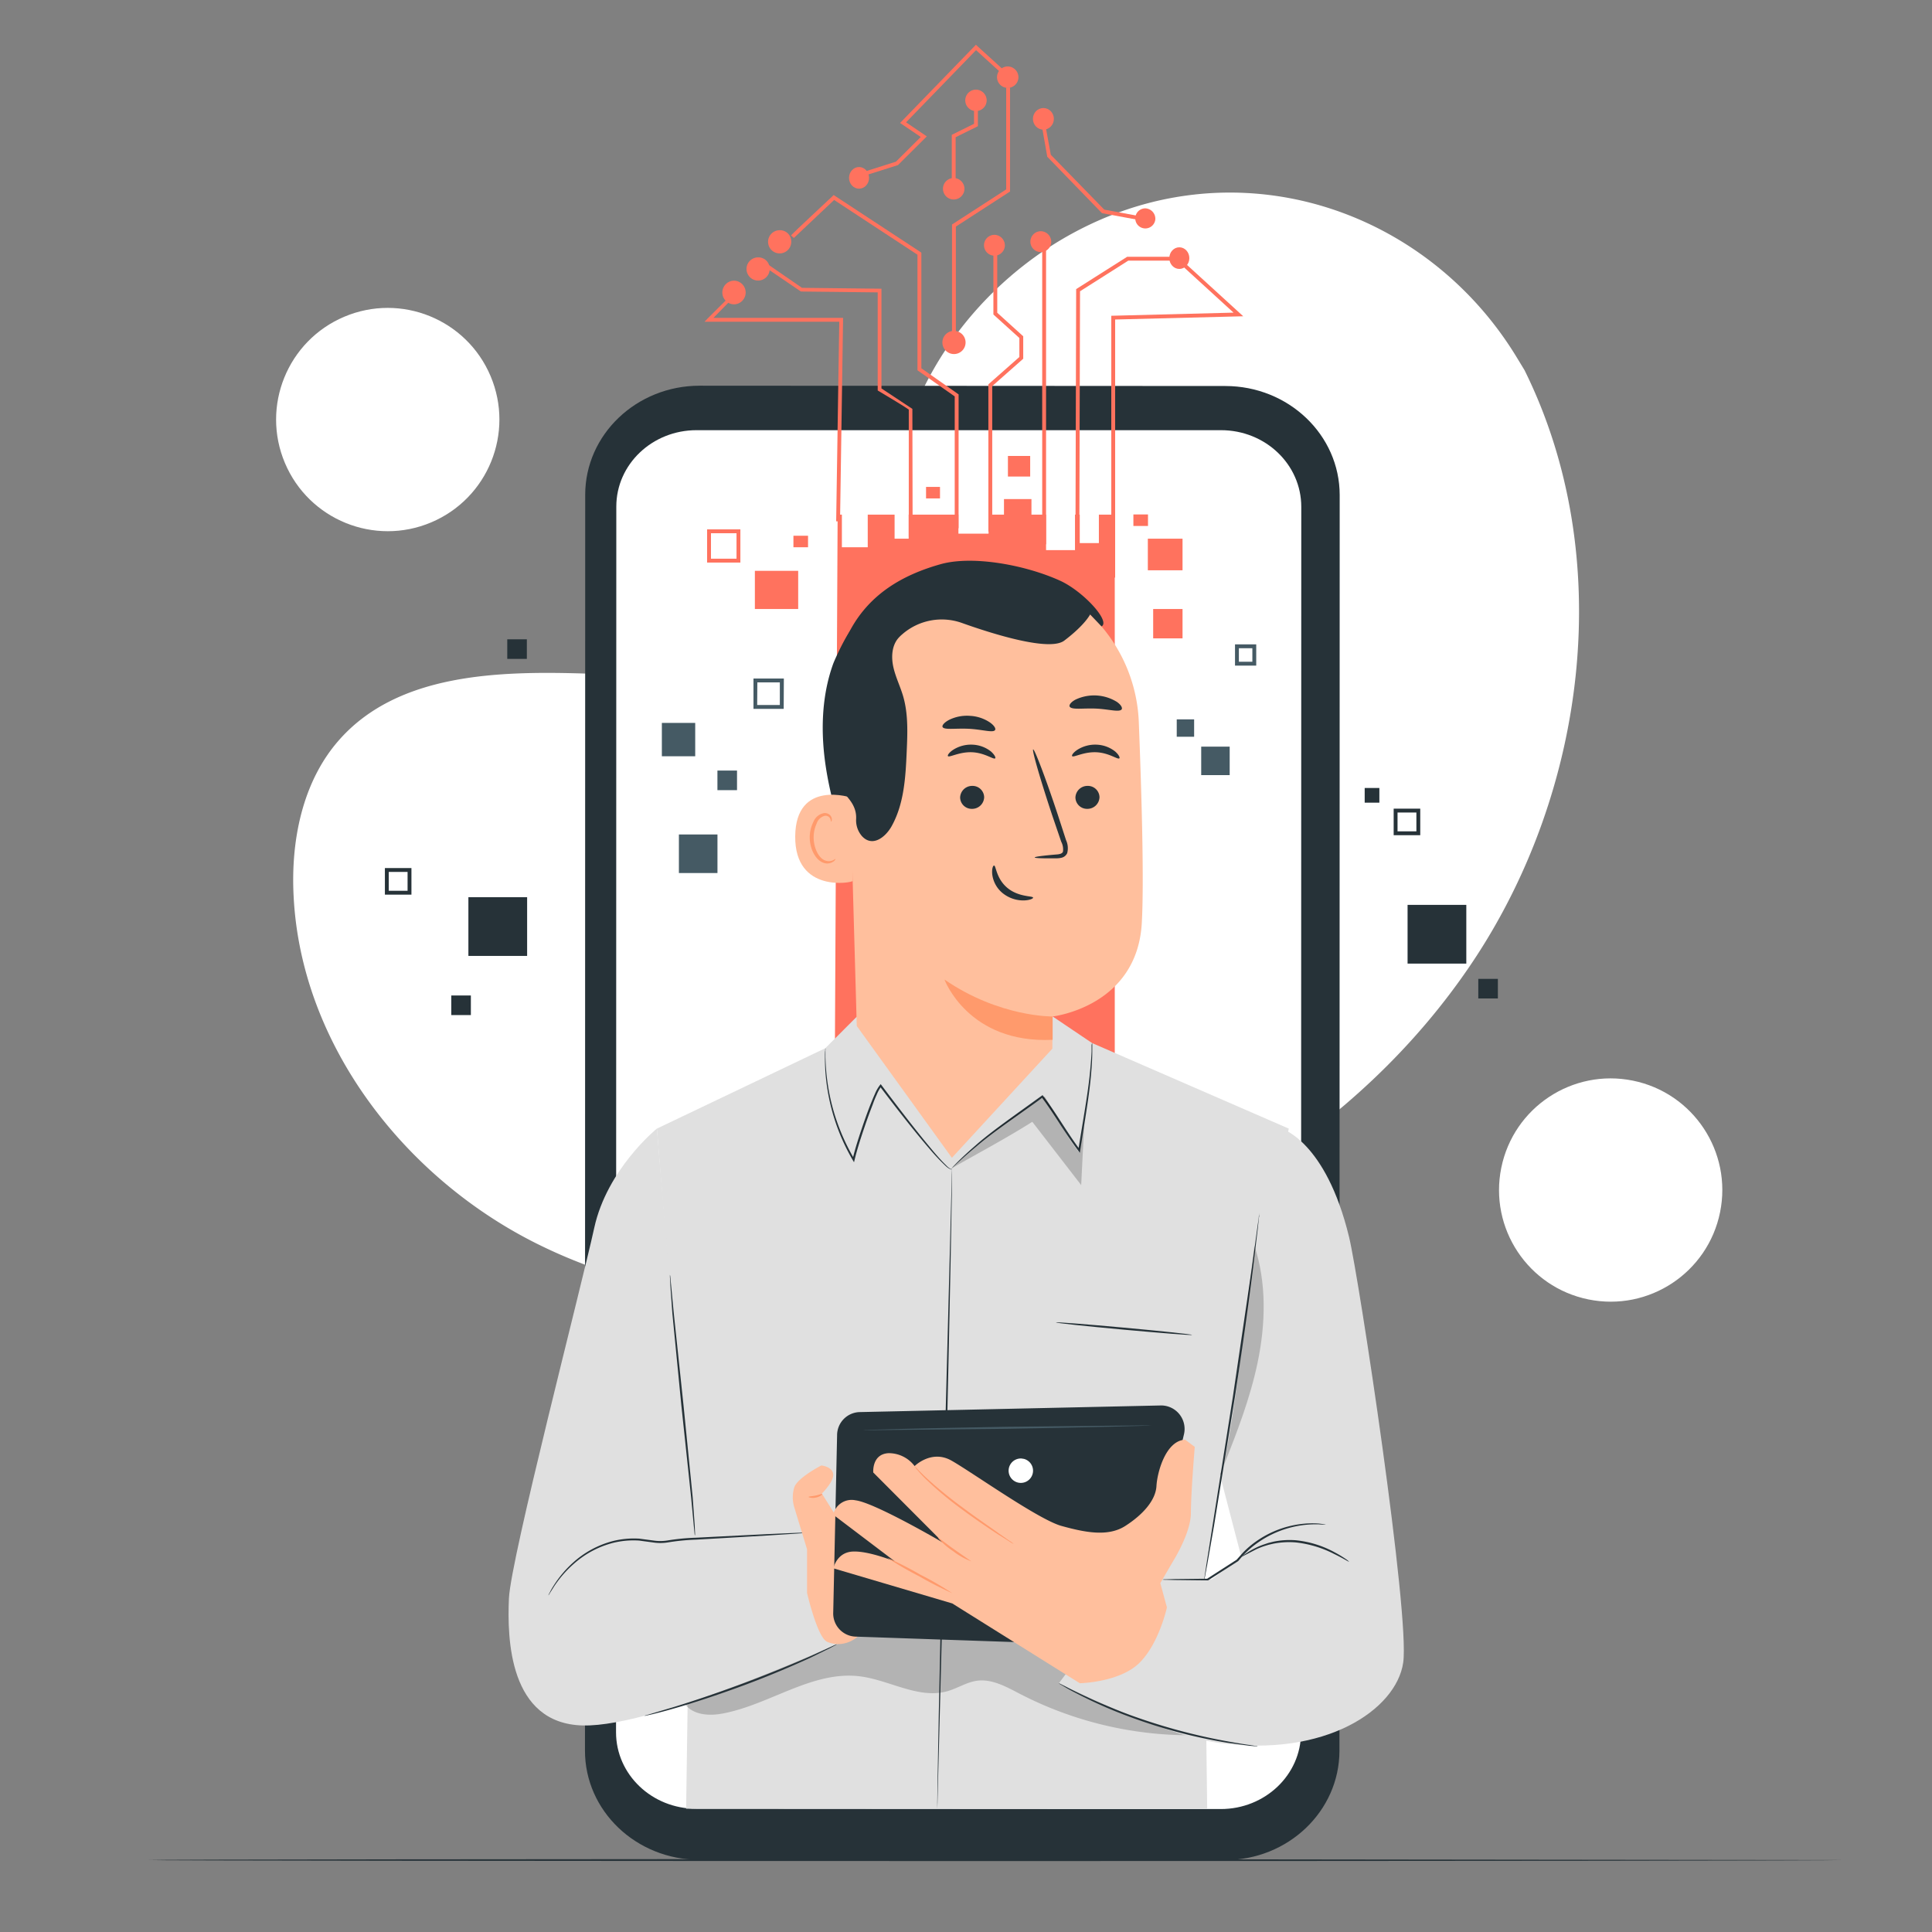 <svg xmlns="http://www.w3.org/2000/svg" class="A" id="A" viewBox="0 0 500 500"><rect x="0" y="0" width="500" height="500" fill="#808080" stroke="none"/><style><![CDATA[svg#A.A #B{animation:3s Infinite linear floating;animation-delay:0s}svg#A.A #C{animation:6s Infinite linear wind;animation-delay:0s}@keyframes floating{0%{opacity:1;transform:translateY(0px)}50%{transform:translateY(-10px)}100%{opacity:1;transform:translateY(0px)}} @keyframes wind{0%{transform:rotate( 0deg )}25%{transform:rotate( 1deg )}75%{transform:rotate( -1deg )}}.D{fill:#263238}.E{fill:#ff9a6c}.F{fill:#455a64}.G{fill:#ffbf9d}.H{fill:#fff}.I{fill:#e0e0e0}]]></style><g id="B" class="B H" transform-origin="258.594px 193.464px 0px"><path d="M394.54 95.79l-2-3.29C375.69 64.72 345.22 48 313.09 50a84.86 84.86 0 0 0-12.29 1.7c-29.21 6.3-54.63 28.3-65.16 56.63-6.2 16.64-7.93 35.8-19.69 49-15.3 17.19-41.28 17.73-64.12 17s-48.83-.09-64.06 17.17C78.23 202.3 75.2 217.67 76 232.14c2 38.32 28.73 72.58 62.69 89.6s73.93 18.56 111.09 11.07c52.02-10.5 101.53-39.31 131.29-83.81s37.28-105.17 13.47-153.21z" transform-origin="242.267px 193.464px 0px"/><g><circle cx="416.84" cy="307.98" r="28.89" transform-origin="416.84px 307.98px 0px" transform="rotate(281.48)"/></g><g><circle cx="100.35" cy="108.58" r="28.89" transform-origin="100.35px 108.58px 0px" transform="rotate(337.08)"/></g></g><path d="M476.48 481.38c0 .15-98 .26-219 .26s-219-.11-219-.26 98-.26 219-.26l219 .26z" class="B D" transform-origin="257.48px 481.38px 0px"/><g class="B"><path d="M317 481.38l-136-.07c-16.36 0-29.62-12.66-29.61-28.25l.06-325c0-15.6 13.28-28.25 29.65-28.24l136 .08c16.36 0 29.62 12.65 29.61 28.24l-.06 325c-.04 15.61-13.31 28.25-29.65 28.24z" class="D" transform-origin="249.05px 290.6px 0px"/><path d="M316 111.33h-26.35-77-32.39c-11.46 0-20.76 8.84-20.76 19.77l-.07 317.22c0 10.92 9.29 19.78 20.74 19.78l135.77.08c11.46 0 20.76-8.85 20.76-19.77l.07-317.23c0-10.99-9.28-19.84-20.77-19.85z" fill="#fff" transform-origin="248.1px 289.755px 0px"/><g fill="#ff725e"><path d="M297.06 139.41h8.98v8.18h-8.98z" transform-origin="301.55px 143.5px 0px"/><path d="M205.34 138.65h3.78v2.98h-3.78z" transform-origin="207.23px 140.14px 0px"/><path d="M293.32 133.14h3.78v2.98h-3.78z" transform-origin="295.21px 134.63px 0px"/><path d="M260.85 118h5.76v5.33h-5.76z" transform-origin="263.73px 120.665px 0px"/><path d="M195.36 147.73h11.21v9.88h-11.21z" transform-origin="200.965px 152.67px 0px"/><path d="M239.66 126.01h3.61v2.98h-3.61z" transform-origin="241.465px 127.5px 0px"/><path d="M288.5 133.19h-71.72l-.83 161.77h72.55V133.19z" transform-origin="252.225px 214.075px 0px"/></g><g fill="#fff"><path d="M248.04 131.67h7.8v6.44h-7.8z" transform-origin="251.94px 134.89px 0px"/><path d="M270.72 131.77h7.49v10.6h-7.49z" transform-origin="274.465px 137.07px 0px"/><path d="M279.44 131.61h4.95v8.94h-4.95z" transform-origin="281.915px 136.08px 0px"/><path d="M217.88 132.1h6.69v9.53h-6.69z" transform-origin="221.225px 136.865px 0px"/><path d="M231.52 132.75h3.64v6.66h-3.64z" transform-origin="233.34px 136.08px 0px"/></g><g fill="#ff725e"><path d="M259.83 129.16h7.11v5.86h-7.11z" transform-origin="263.385px 132.09px 0px"/><path d="M249.89 88.69a3 3 0 1 1-3-3.06 3 3 0 0 1 3 3.06z" transform-origin="246.891px 88.63px 0px"/><ellipse cx="189.96" cy="75.7" rx="3.02" ry="3.06" transform-origin="189.96px 75.7px 0px"/><path d="M217.4 134.92h-1l.8-51.66h-34.86l.8-.84 6.91-6.88.59.8c-.83.62-3.92 3.78-6 5.92h33.55z" transform-origin="200.265px 105.23px 0px"/><path d="M199.19 69.41a3 3 0 1 1-3-2.8 2.91 2.91 0 0 1 3 2.8z" transform-origin="196.197px 69.609px 0px"/><path d="M204.77 62.38a3 3 0 1 1-3-2.8 2.91 2.91 0 0 1 3 2.8z" transform-origin="201.777px 62.579px 0px"/><ellipse cx="222.32" cy="46.03" rx="2.59" ry="2.8" transform-origin="222.32px 46.03px 0px"/><path d="M249.6 48.87a2.78 2.78 0 1 1-2.78-2.8 2.8 2.8 0 0 1 2.78 2.8z" transform-origin="246.82px 48.85px 0px"/><path d="M255.35 26a2.77 2.77 0 1 1-2.77-2.8 2.79 2.79 0 0 1 2.77 2.8z" transform-origin="252.58px 25.97px 0px"/><ellipse cx="270.03" cy="30.76" rx="2.71" ry="2.8" transform-origin="270.03px 30.76px 0px"/><path d="M299 56.73a2.6 2.6 0 1 1-2.6-2.81 2.7 2.7 0 0 1 2.6 2.81z" transform-origin="296.405px 56.52px 0px"/><path d="M260.06 63.57a2.7 2.7 0 1 1-2.7-2.8 2.75 2.75 0 0 1 2.7 2.8z" transform-origin="257.361px 63.47px 0px"/><path d="M272.06 62.65a2.7 2.7 0 1 1-2.69-2.81 2.74 2.74 0 0 1 2.69 2.81z" transform-origin="269.362px 62.54px 0px"/><ellipse cx="305.21" cy="66.8" rx="2.59" ry="2.8" transform-origin="305.21px 66.8px 0px"/><path d="M263.57 20a2.77 2.77 0 1 1-2.76-2.8 2.79 2.79 0 0 1 2.76 2.8z" transform-origin="260.8px 19.97px 0px"/><path d="M236.19 138.91h-1V106c-.84-.63-5.12-3.21-7.79-4.8l-.25-.14V75.67l-19.88-.23-9-6.12.57-.83 8.71 6 20.57.23v25.81l8 5.29z" transform-origin="217.23px 103.7px 0px"/><path d="M248.08 136.7h-1v-34.11l-9.64-6.76V65.92l-21.57-14.17-10.41 9.83-.77-.65c.45-.53 9.73-9.2 10.78-10.18l.29-.27 22.69 14.9v29.93l9.64 6.76z" transform-origin="226.39px 93.59px 0px"/><path d="M247.38 89.31h-1V58.1l14.02-9.08V22.64h1v26.92l-14.02 9.08v30.67z" transform-origin="253.89px 55.975px 0px"/><path d="M247.32 48.87h-1V34.89l5.76-2.85v-6.08h1v6.7l-5.76 2.85v13.36z" transform-origin="249.7px 37.415px 0px"/><path d="M256.79 137.56h-1V99.47l8.02-7.08v-4.92l-6.72-6.08V65.65h1v15.29l6.72 6.09v5.81l-8.02 7.08v37.64z" transform-origin="260.3px 101.605px 0px"/><path d="M269.72 62.65h1v78.21h-1z" transform-origin="270.22px 101.755px 0px"/><path d="M279.32 142.12h-1l.19-67.3 13.2-8.37h13.83v1H292l-12.49 7.93-.19 66.74z" transform-origin="291.93px 104.285px 0px"/><path d="M288.6 149.48h-1V81.72l31.64-.81-13.37-12.22.67-.73 15.21 13.89-33.15.84v66.79z" transform-origin="304.675px 108.72px 0px"/><path d="M297 57.35l-11.81-2.18L271 40.53v-.15l-1.69-9.62h1c0 .43 1 5.87 1.64 9.3l13.83 14.19 11.5 2.13z" transform-origin="283.295px 44.055px 0px"/><path d="M224.1 45.35l-.3-.95 8.07-2.56 6.42-6.39-5.35-3.63 19.62-20.23 7.83 7.12-.67.74-7.12-6.47-18.11 18.68 5.37 3.64-7.46 7.42-8.3 2.63z" transform-origin="242.095px 28.47px 0px"/><path d="M298.44 157.61h7.6v7.6h-7.6z" transform-origin="302.24px 161.41px 0px"/><path d="M191.61,145.59H183V137h8.61Zm-7.61-1h6.61V138H184Z" transform-origin="187.305px 141.295px 0px"/></g><g class="D"><path d="M121.22 232.19h15.2v15.2h-15.2z" transform-origin="128.82px 239.79px 0px"/><path d="M364.28 234.18h15.2v15.2h-15.2z" transform-origin="371.88px 241.78px 0px"/><path d="M353.18 203.93h3.8v3.8h-3.8z" transform-origin="355.08px 205.83px 0px"/></g><g class="F"><path d="M310.87 193.23h7.37v7.37h-7.37z" transform-origin="314.555px 196.915px 0px"/><path d="M304.54 186.17h4.5v4.5h-4.5z" transform-origin="306.79px 188.42px 0px"/><path d="M325.11,172.26h-5.49v-5.5h5.49Zm-4.49-1h3.49v-3.5h-3.49Z" transform-origin="322.365px 169.51px 0px"/></g><g class="D"><path d="M367.56,216.15h-6.88v-6.87h6.88Zm-5.88-1h4.88v-4.87h-4.88Z" transform-origin="364.12px 212.715px 0px"/><path d="M106.48,231.53H99.61v-6.87h6.87Zm-5.87-1h4.87v-4.87h-4.87Z" transform-origin="103.045px 228.095px 0px"/></g><g class="F"><path d="M175.7 215.96h9.98v9.98h-9.98z" transform-origin="180.69px 220.95px 0px"/><path d="M185.67 199.42h5.07v5.07h-5.07z" transform-origin="188.205px 201.955px 0px"/></g><g class="D"><path d="M131.28 165.45h5.07v5.07h-5.07z" transform-origin="133.815px 167.985px 0px"/><path d="M382.58 253.33h5.07v5.07h-5.07z" transform-origin="385.115px 255.865px 0px"/><path d="M116.79 257.63h5.07v5.07h-5.07z" transform-origin="119.325px 260.165px 0px"/></g><g class="F"><path d="M171.29 187.09h8.63v8.63h-8.63z" transform-origin="175.605px 191.405px 0px"/><path d="M202.82,183.45H195V175.6h7.86Zm-6.86-1h5.86V176.6H196Z" transform-origin="198.93px 179.525px 0px"/></g></g><g id="C" class="B" transform-origin="247.463px 306.65px 0px"><path class="I" d="M213.58 271.28l-43.57 20.8 8.55 107.19-.99 68.83 134.85.08-.74-59.38 3.83-23.96 18.02-92.76-50.9-22.14-10.21-6.88-50.75.12-8.09 8.1z" transform-origin="251.77px 365.62px 0px"/><g><g opacity=".2" transform-origin="248.08px 430.662px 0px"><path d="M177.35,441.13c2.25,2.85,6.52,3,10.08,2.25,12-2.39,22.89-11,35-9.56,7.75.94,15.3,6,22.8,3.85,2.59-.74,4.93-2.32,7.59-2.69,3.9-.54,7.6,1.56,11.09,3.37A95.9,95.9,0,0,0,312,449l6.81-18.14-61-15.82-48.89-2.8-31.52,18.42Z" transform-origin="248.08px 430.662px 0px"/></g></g><path d="M242.58 468.1c-.14 0 .59-37.12 1.64-82.89l2.16-82.89c.16.01-.59 37.11-1.64 82.9l-2.16 82.88z" class="D" transform-origin="244.482px 385.21px 0px"/><path d="M331.62 292.08h0s11.48 3.11 17.52 28.07c2.55 10.5 15.82 98 14 110.18s-20.22 24.55-47.75 20.73c-15.19-2.11-41.34-15.46-41.34-15.46l20.17-26.89h19.38l7.66-5.74-6.18-23.71s12.04-79.49 16.54-87.18z" class="I" transform-origin="318.68px 371.923px 0px"/><path d="M349.14 404.17c-.05.09-1.45-.84-3.86-2a28.4 28.4 0 0 0-10-3 21.23 21.23 0 0 0-5.72.33l-1.26.29-1.16.36a20.29 20.29 0 0 0-2 .79l-3.86 2a5.53 5.53 0 0 1 .93-.73 20.32 20.32 0 0 1 2.77-1.63 16.59 16.59 0 0 1 2.06-.86l1.18-.4 1.28-.32a20.65 20.65 0 0 1 5.86-.38 26.43 26.43 0 0 1 10.11 3.15 29.41 29.41 0 0 1 2.75 1.66 4.9 4.9 0 0 1 .92.74z" class="D" transform-origin="335.21px 401.367px 0px"/><path d="M300.82 408.8a3.4 3.4 0 0 1 .85-.07l2.37-.07 8.49-.09h-.12l7.67-4.94-.07.06 1.67-1.87a23 23 0 0 1 3.62-3.06 25.47 25.47 0 0 1 11-4.29 23.76 23.76 0 0 1 5-.18l1.35.17a1.69 1.69 0 0 1 .47.1 16.65 16.65 0 0 1-1.83-.06 26.12 26.12 0 0 0-11.94 2.51 25.62 25.62 0 0 0-3.74 2.17 22.53 22.53 0 0 0-3.54 3c-.6.59-1.12 1.24-1.63 1.83h0 0l-7.79 4.99h0-.07l-8.49-.09-2.37-.06a5.3 5.3 0 0 1-.9-.05z" class="D" transform-origin="321.97px 401.616px 0px"/><path d="M246.38 302.32a.24.24 0 0 1 0 .14.21.21 0 0 1-.1.16.33.33 0 0 1-.26 0 4.43 4.43 0 0 1-1.33-.92 51.7 51.7 0 0 1-4.12-4.37c-3.36-3.88-7.84-9.52-12.86-16.17h.37a10.13 10.13 0 0 0-1.21 2.19 26.75 26.75 0 0 0-1 2.48 133.74 133.74 0 0 0-1.93 5.25c-1.06 3.12-2.08 6.18-2.77 9.09l-.15.62-.32-.54a52.72 52.72 0 0 1-6.85-20.42 49.7 49.7 0 0 1-.35-6.31c0-.74 0-1.31.07-1.69a3.86 3.86 0 0 1 .05-.59 2.52 2.52 0 0 1 0 .59v1.69a57.09 57.09 0 0 0 .49 6.27 53.84 53.84 0 0 0 7 20.2l-.47.07c.7-3 1.71-6 2.78-9.15.62-1.8 1.26-3.57 1.94-5.27.34-.85.68-1.68 1.05-2.5a10 10 0 0 1 1.33-2.34l.19-.22.19.25c5 6.67 9.42 12.34 12.7 16.26 1.64 2 3 3.49 4 4.45a4.9 4.9 0 0 0 1.24 1c.17.07.28 0 .3-.1s0-.13.02-.12z" class="D" transform-origin="229.944px 286.943px 0px"/><path d="M282.63 269.94a2.24 2.24 0 0 1 .05.54v1.57c0 1.36-.08 3.36-.3 5.84-.4 5-1.58 11.9-2.83 19.86l-.09.59-.36-.48c-1.79-2.37-3.52-5-5.31-7.78-1.4-2.14-2.78-4.22-4.23-6.15l.35.05c-6.91 5-13.12 9.17-17.17 12.67-2.05 1.7-3.64 3.13-4.72 4.13l-1.23 1.15a3.84 3.84 0 0 1-.44.39s.11-.17.37-.45.66-.7 1.18-1.22c1-1 2.6-2.51 4.63-4.26 4-3.57 10.18-7.81 17.09-12.83l.2-.14.15.2c1.46 1.94 2.86 4 4.26 6.18 1.78 2.74 3.5 5.4 5.27 7.76l-.45.11c1.29-8 2.52-14.85 3-19.81.26-2.47.4-4.45.45-5.82v-1.56a2.77 2.77 0 0 1 .13-.54z" class="D" transform-origin="264.516px 286.13px 0px"/><path d="M308.55 345.48c0 .14-7.93-.47-17.68-1.36s-17.65-1.73-17.63-1.88 7.92.47 17.68 1.36 17.64 1.73 17.63 1.88z" class="D" transform-origin="290.895px 343.859px 0px"/><path d="M220.93,224.92c-2.91-8.59-5.78-17.24-7.17-26.19s-1.22-18.31,1.83-26.84c.46-1.3,4.44-10,5.8-9.87,1,.09-1.43,8.18-.93,9,4.82,8,6.22,17.76,5.58,27.11a122.92,122.92,0,0,1-5.11,26.77" class="D" transform-origin="219.555px 193.469px 0px"/><path d="M294.72 186.83a40.64 40.64 0 0 0-38.93-39l-2.1-.08c-22.73.39-35.09 19.9-34.08 42.61l2.12 75.16 24.62 34.12 26-28.25.05-8.33c.05 0 21.93-2.49 23.1-24.27.59-10.52-.01-32.28-.78-51.96z" class="G" transform-origin="257.645px 223.695px 0px"/><path d="M272.42,263.06s-13.77.24-28-9.56c0,0,6.15,16.66,28,15.6Z" class="E" transform-origin="258.42px 261.324px 0px"/><path d="M284.55 206.33a3.12 3.12 0 0 1-3.14 3 3 3 0 0 1-3.09-2.94 3.11 3.11 0 0 1 3.13-3 3 3 0 0 1 3.1 2.94z" class="D" transform-origin="281.435px 206.36px 0px"/><path d="M289.69 196.26c-.41.39-2.69-1.45-6-1.58s-5.87 1.44-6.22 1c-.17-.19.25-.91 1.36-1.64a8.58 8.58 0 0 1 5-1.32 8.22 8.22 0 0 1 4.78 1.77c.96.85 1.27 1.6 1.08 1.77z" class="D" transform-origin="283.588px 194.512px 0px"/><path d="M254.7 206.33a3.11 3.11 0 0 1-3.13 3 3 3 0 0 1-3.09-2.94 3.11 3.11 0 0 1 3.12-3 3 3 0 0 1 3.1 2.94z" class="D" transform-origin="251.59px 206.36px 0px"/><path d="M257.55 196.26c-.41.39-2.69-1.45-6-1.58s-5.87 1.44-6.22 1c-.17-.19.25-.91 1.36-1.64a8.58 8.58 0 0 1 5-1.32 8.22 8.22 0 0 1 4.78 1.77c.95.85 1.27 1.6 1.08 1.77z" class="D" transform-origin="251.448px 194.512px 0px"/><path d="M267.78 221.91c0-.19 2.09-.47 5.48-.76.86-.05 1.68-.19 1.84-.77a4.32 4.32 0 0 0-.46-2.55l-2.26-6.62c-3.13-9.41-5.36-17.14-5-17.26s3.23 7.4 6.35 16.82l2.16 6.65a5 5 0 0 1 .3 3.37 2.13 2.13 0 0 1-1.46 1.19 5.65 5.65 0 0 1-1.46.15c-3.38.04-5.48-.03-5.49-.22z" class="D" transform-origin="271.848px 208.045px 0px"/><path d="M257.54 188.9c-.45.85-3.3-.12-6.82-.29s-6.49.37-6.8-.51c-.13-.43.51-1.18 1.79-1.84a10.47 10.47 0 0 1 5.3-1 10.16 10.16 0 0 1 5.08 1.64c1.15.78 1.66 1.6 1.45 2z" class="D" transform-origin="250.745px 187.238px 0px"/><path d="M290.25 183.63c-.72.74-3.43-.12-6.71-.25s-6.07.36-6.68-.46c-.27-.39.18-1.14 1.42-1.83a11.21 11.21 0 0 1 10.79.57c1.13.81 1.49 1.6 1.18 1.97z" class="D" transform-origin="283.57px 181.95px 0px"/><path d="M220.73 206.56c-.37-.17-14.79-5-14.93 9.87s14.86 12 14.89 11.55.04-21.42.04-21.42z" class="G" transform-origin="213.265px 217.087px 0px"/><path d="M216.19 222.29c-.07 0-.26.18-.7.38a2.62 2.62 0 0 1-2 0c-1.57-.59-2.87-3.11-2.92-5.8a8.52 8.52 0 0 1 .77-3.71 3 3 0 0 1 2-2 1.34 1.34 0 0 1 1.53.73c.19.42.09.72.17.74s.33-.25.21-.86a1.65 1.65 0 0 0-.58-.94 2 2 0 0 0-1.43-.4 3.67 3.67 0 0 0-2.74 2.29 8.87 8.87 0 0 0-.94 4.15c.07 3 1.58 5.83 3.73 6.48a2.82 2.82 0 0 0 2.38-.37c.49-.33.57-.66.52-.69z" class="E" transform-origin="212.881px 216.942px 0px"/><path d="M285.08,162.11c2.41-1.33-4.83-9.15-10.76-11.84-9-4.08-22.65-6.59-30.92-4.25-10,2.82-18.23,7.77-23.23,16.82s-6.88,19.61-6.6,30c.09,3.15.41,6.44,2.1,9.11,2.08,3.3,6.07,5.38,5.9,9.93a6.24,6.24,0,0,0,1.54,4.55c2.73,2.91,6.07.18,7.61-2.55,3.28-5.84,3.65-12.82,3.94-19.51.21-4.76.4-9.62-.93-14.19-.73-2.49-1.9-4.84-2.49-7.36s-.52-5.39,1.06-7.45a9,9,0,0,1,1.21-1.22,15.54,15.54,0,0,1,15.43-2.93c8.4,3,22.74,7.42,26.49,4.57,5.4-4.09,6.69-6.77,6.69-6.77Z" class="D" transform-origin="249.549px 181.4px 0px"/><path d="M257.26 224c.52 0 .54 3.39 3.48 5.81s6.59 2 6.62 2.5c.05.22-.81.67-2.35.72a8.53 8.53 0 0 1-5.53-1.89 7.44 7.44 0 0 1-2.69-4.88c-.14-1.45.21-2.26.47-2.26z" class="D" transform-origin="262.06px 228.516px 0px"/><path d="M170,292.08s-12.88,10.42-16.21,25.69-21.62,85.54-22.08,95.9,0,32.43,19.15,32.88,67.62-21.89,67.62-21.89l-9.25-28-30.22.83Z" class="I" transform-origin="175.047px 369.318px 0px"/><path d="M209.24 396.62a3.94 3.94 0 0 1-.74.1l-2.12.16-7.83.51-11.61.68-6.85.39a57.82 57.82 0 0 0-7.29.72 12.15 12.15 0 0 1-3.81 0l-3.59-.48a22.25 22.25 0 0 0-6.73.59 24.45 24.45 0 0 0-10.08 5.35 29.24 29.24 0 0 0-5.14 5.84l-1.13 1.79a3.46 3.46 0 0 1-.41.63 3.31 3.31 0 0 1 .32-.68 17.46 17.46 0 0 1 1.05-1.85 28.36 28.36 0 0 1 5.06-6 24.6 24.6 0 0 1 10.22-5.53 22.51 22.51 0 0 1 6.89-.64l3.61.48a12 12 0 0 0 3.64 0 56 56 0 0 1 7.37-.72l6.85-.35 11.61-.58 7.84-.34 2.13-.07a5.27 5.27 0 0 1 .74 0z" class="D" transform-origin="175.575px 404.754px 0px"/><path d="M179.84 397.43a3.54 3.54 0 0 1-.1-.68l-.2-2-.68-7.23-2.53-23.84-2.33-23.83-.52-7.25c0-.81-.07-1.47-.1-2a6 6 0 0 1 0-.69 2.86 2.86 0 0 1 .11.68l.19 2 .69 7.23 2.52 23.84 2.38 23.85.52 7.25.09 2a3 3 0 0 1-.04.67z" class="D" transform-origin="176.627px 363.67px 0px"/><path d="M216.65 425.49a3.13 3.13 0 0 1-.46.29l-1.37.74-5.13 2.52c-4.37 2-10.52 4.66-17.43 7.21s-13.26 4.6-17.91 5.92c-2.32.67-4.21 1.15-5.52 1.47l-1.52.34a2 2 0 0 1-.54.08 2.21 2.21 0 0 1 .52-.18l1.49-.44 5.47-1.62c4.61-1.41 10.93-3.5 17.83-6.06a336.4 336.4 0 0 0 17.46-7.05l5.19-2.37 1.41-.66a1.84 1.84 0 0 1 .51-.19z" class="D" transform-origin="191.71px 434.775px 0px"/><path d="M325.89 314.07a.81.81 0 0 1 0 .25c0 .19 0 .43-.07.72l-.29 2.78-1.22 10.19c-1.08 8.6-2.71 20.47-4.72 33.54l-5.42 33.44-1.77 10.11-.51 2.74-.14.72a1 1 0 0 1-.07.24.7.7 0 0 1 0-.25c0-.2.06-.43.1-.72l.41-2.76 1.6-10.14 5.28-33.46L324 328l1.38-10.17.39-2.76c0-.29.08-.53.11-.72a.81.81 0 0 1 .01-.28z" class="D" transform-origin="318.784px 361.435px 0px"/><path d="M325.51 451.94a2.08 2.08 0 0 1-.55 0l-1.58-.14-5.77-.78a135.1 135.1 0 0 1-18.7-4.46c-3.58-1.14-7-2.37-10-3.58s-5.69-2.43-7.89-3.53c-1.11-.53-2.1-1.05-3-1.51s-1.61-.86-2.2-1.21l-1.37-.8a2.47 2.47 0 0 1-.46-.31 2.58 2.58 0 0 1 .52.22l1.41.71c.6.33 1.35.7 2.23 1.13s1.87.93 3 1.43c2.21 1.06 4.9 2.2 7.91 3.42s6.38 2.4 9.95 3.53a152.27 152.27 0 0 0 18.6 4.59c2.42.44 4.38.76 5.74.95l1.56.24a1.87 1.87 0 0 1 .6.1z" class="D" transform-origin="299.75px 443.789px 0px"/><g><g opacity=".2" transform-origin="263.48px 295.235px 0px"><path d="M279.29,298.24c-3.55-4.29-5.93-9.8-8.94-14.47a135.09,135.09,0,0,0-24,18.55c7-4,14-7.69,20.81-12l12.65,16.38q.39-7.94.8-15.88Z" transform-origin="263.48px 295.235px 0px"/></g></g><g><g opacity=".2" transform-origin="316.185px 380.55px 0px"><path d="M316.17 381.63l.45-2.16-.87 2.16z" transform-origin="316.185px 380.55px 0px"/></g></g><g><g opacity=".2" transform-origin="321.835px 350.915px 0px"><path d="M324.63 322.36c-2.28 17.6-4.36 39.42-8 57.11 3.5-8.77 6.91-17.61 8.84-26.84 2.08-10 2.37-20.58-.84-30.27z" transform-origin="321.835px 350.915px 0px"/></g></g><path d="M212.56 379.26s-6.1 3.12-7 5.64a9 9 0 0 0 0 5.2l3.3 10.85v11.29s2.65 11.47 5.17 12.64 7 1 10-3.72a35.68 35.68 0 0 0 4-8.62l5.2-21.55 1.49-11-14.12 7.28-4 5.48-3.9-6.22s3.18-3.12 2.93-5.06-3.07-2.21-3.07-2.21z" class="G" transform-origin="219.948px 402.373px 0px"/><path d="M209.26 387.4c0-.15.83-.14 1.78-.34s1.69-.53 1.77-.4-.61.69-1.66.91-1.92-.04-1.89-.17z" class="E" transform-origin="211.038px 387.143px 0px"/><path d="M215.64 417.25l1-45.8a6 6 0 0 1 5.73-6l78.19-1.72a6.08 6.08 0 0 1 5.81 7.63l-11.72 49.84a5.91 5.91 0 0 1-5.88 4.67l-67.47-2.32a6 6 0 0 1-5.66-6.3z" class="D" transform-origin="261.101px 394.8px 0px"/><path d="M265,377.56l-.62-.1a3.16,3.16,0,1,0,.62.1Z" fill="#fff" transform-origin="264.189px 380.614px 0px"/><path d="M298 368.87c0 .15-16.72.55-37.35.9l-37.36.38c-.01-.15 16.72-.54 37.35-.9l37.36-.38z" class="F" transform-origin="260.645px 369.511px 0px"/><path d="M236.7 379.42s4.34-4.33 9.5-1.44 22.52 15.28 28.51 16.93 12 2.9 16.52 0 7.85-6.61 8.06-10.32 2.47-11.78 7.43-12l2.48 1.86s-1 12-1 17.14-4.58 12.41-4.58 12.41l-3.33 5.71L302 416s-2.07 9.5-7.23 14.46-15.32 5.16-15.32 5.16l-33-20.65-30.77-9.09s.82-4.13 5-4.34 10.95 2.58 10.95 2.58L215.64 392a4.87 4.87 0 0 1 5.78-3.72c5 .62 22.72 11 22.72 11L226 381.08s-.41-4.75 3.93-5a8.37 8.37 0 0 1 6.77 3.34z" class="G" transform-origin="262.42px 404.105px 0px"/><path d="M262.34 399.56a5.57 5.57 0 0 1-1.12-.63l-3-1.88c-2.47-1.62-5.88-3.9-9.5-6.6a87.24 87.24 0 0 1-8.88-7.43c-1.06-1-1.87-1.93-2.4-2.56a6.42 6.42 0 0 1-.78-1 6.2 6.2 0 0 1 .93.9c.57.59 1.42 1.44 2.5 2.43a111.2 111.2 0 0 0 8.94 7.28c3.61 2.7 7 5 9.4 6.72l2.86 2a6 6 0 0 1 1.05.77z" class="E" transform-origin="249.5px 389.51px 0px"/><path d="M251.38 404.07a17.28 17.28 0 0 1-4.68-2.61 17.76 17.76 0 0 1-4-3.53c.11-.11 1.94 1.42 4.34 3.11l4.34 3.03z" class="E" transform-origin="247.041px 400.997px 0px"/><path d="M246.44 412.31a90.57 90.57 0 0 1-8.56-4.37 86.44 86.44 0 0 1-8.3-4.82 91.17 91.17 0 0 1 8.55 4.37 85.91 85.91 0 0 1 8.31 4.82z" class="E" transform-origin="238.01px 407.715px 0px"/></g></svg>